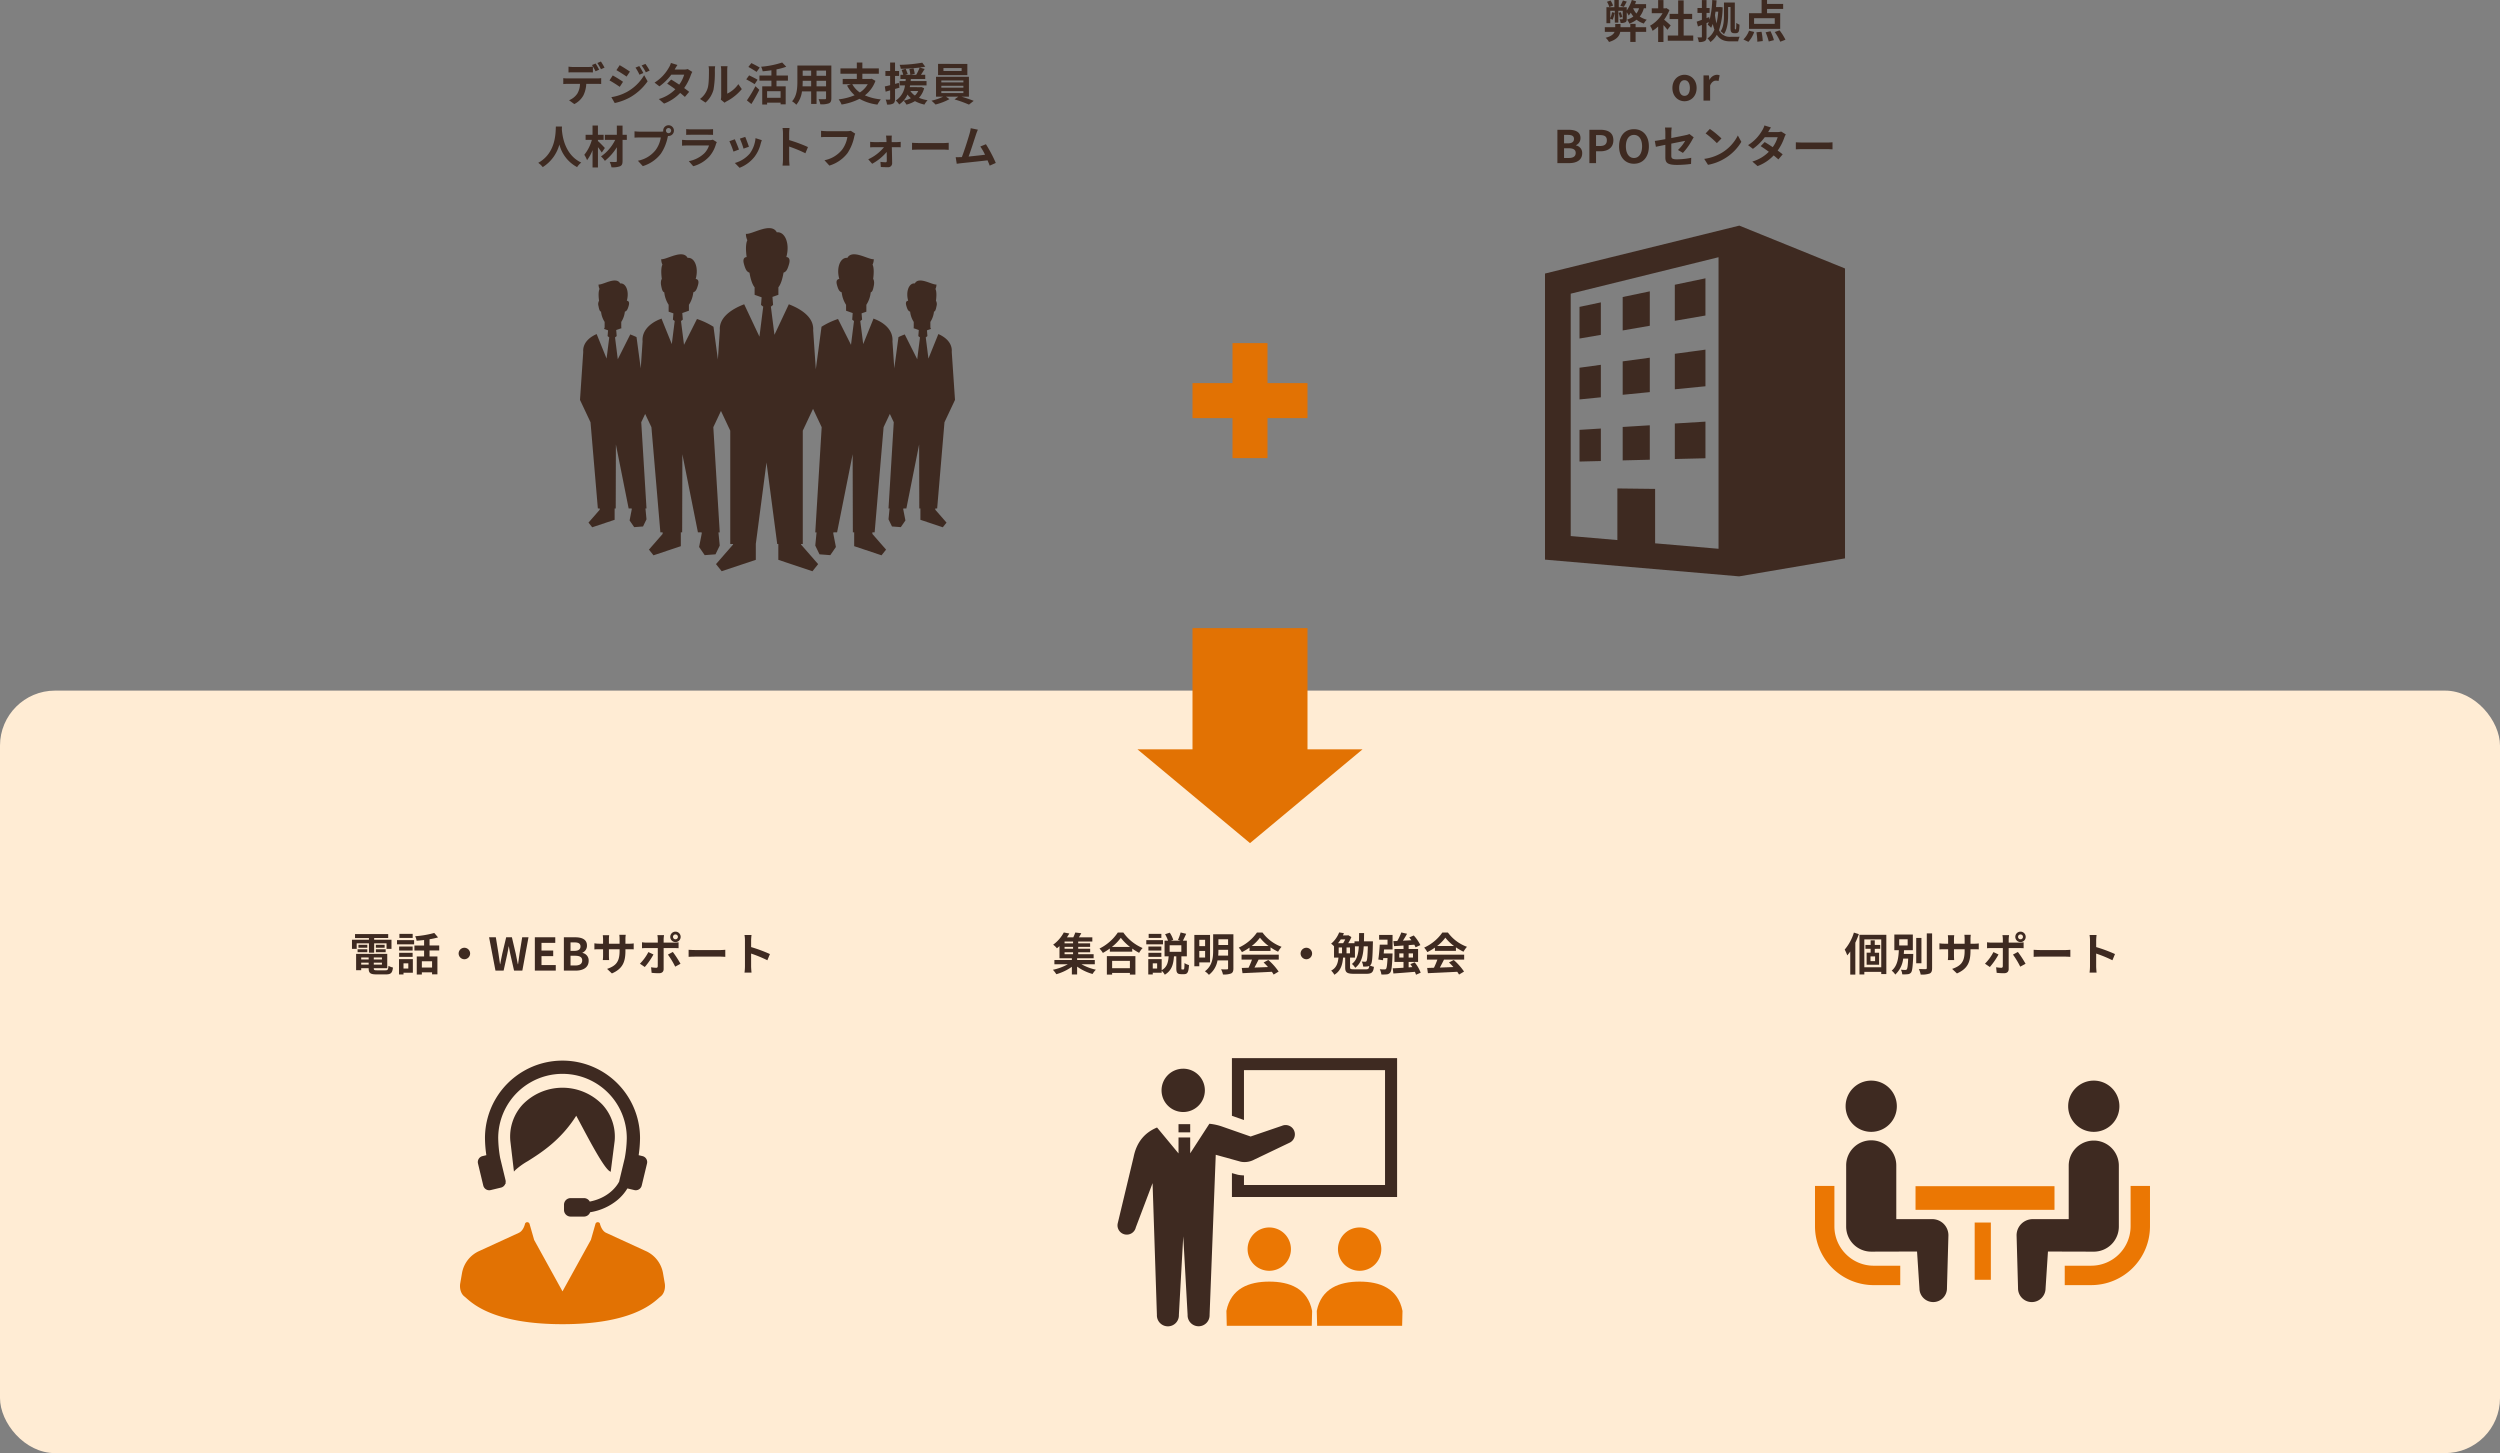 <svg xmlns="http://www.w3.org/2000/svg" width="1000" height="581.246" viewBox="0 0 1000 581.246">
  <rect x="0" y="0" width="1000" height="581.246" fill="#808080" stroke="none"/>
  <g id="img_use-case-figure01" transform="translate(-460 -430.754)">
    <g id="下段">
      <rect id="枠" width="1000" height="305" rx="22" transform="translate(460 707)" fill="#ffecd4"/>
      <g id="中身" transform="translate(31 -20)">
        <g id="相談" transform="translate(1155 796.231)">
          <path id="パス_59" data-name="パス 59" d="M12.378,275.037a15.675,15.675,0,0,1-4.615-11.113V247.751H0v16.173a23.516,23.516,0,0,0,23.493,23.5H34.1v-7.765H23.493A15.655,15.655,0,0,1,12.378,275.037Z" transform="translate(0 -118.85)" fill="#eb7703"/>
          <path id="パス_60" data-name="パス 60" d="M57.024,107.263A10.247,10.247,0,1,0,46.777,97.016,10.24,10.24,0,0,0,57.024,107.263Z" transform="translate(-34.535 0)" fill="#3e2a21"/>
          <path id="パス_61" data-name="パス 61" d="M82.058,209.82H67.682v-21.4a10.025,10.025,0,1,0-20.049,0V212.8a10.024,10.024,0,0,0,10.024,10.026c.752,0,18.327-.051,18.327-.051l.962,14.836a5.5,5.5,0,1,0,11.006-.242l.584-21.071A6.475,6.475,0,0,0,82.058,209.82Z" transform="translate(-35.167 -67.645)" fill="#3e2a21"/>
          <path id="パス_62" data-name="パス 62" d="M408.042,247.751v16.173a15.76,15.76,0,0,1-15.728,15.73H381.7v7.765h10.61a23.518,23.518,0,0,0,23.491-23.5V247.751Z" transform="translate(-281.805 -118.85)" fill="#eb7703"/>
          <path id="パス_63" data-name="パス 63" d="M397.169,107.263a10.247,10.247,0,1,0-10.245-10.247A10.245,10.245,0,0,0,397.169,107.263Z" transform="translate(-285.659 0)" fill="#3e2a21"/>
          <path id="パス_64" data-name="パス 64" d="M348.991,212.8V188.422a10.026,10.026,0,1,0-20.052,0v21.4H314.564a6.474,6.474,0,0,0-6.478,6.478l.584,21.072a5.5,5.5,0,1,0,11.006.242l.962-14.836s17.574.051,18.327.051A10.026,10.026,0,0,0,348.991,212.8Z" transform="translate(-227.454 -67.644)" fill="#3e2a21"/>
          <rect id="長方形_35" data-name="長方形 35" width="55.585" height="9.46" transform="translate(40.213 128.999)" fill="#eb7703"/>
          <rect id="長方形_36" data-name="長方形 36" width="6.468" height="22.9" transform="translate(63.872 143.537)" fill="#eb7703"/>
        </g>
        <g id="プレゼンテーションアイコン" transform="translate(876 858.45)">
          <path id="パス_52" data-name="パス 52" d="M87.792,51.888a8.664,8.664,0,1,0-8.666-8.662A8.664,8.664,0,0,0,87.792,51.888Z" transform="translate(-61.508 -14.777)" fill="#3e2a21"/>
          <path id="パス_53" data-name="パス 53" d="M210.358,20.369h56.426V66.295H210.358V62.46a13.5,13.5,0,0,1-2.2-.209l-.238-.043-2.378-.659v9.565h66.066V15.55H205.536V38.628l4.823,1.685Z" transform="translate(-159.771 0)" fill="#3e2a21"/>
          <path id="パス_54" data-name="パス 54" d="M233.724,328.442a8.666,8.666,0,1,0,8.664-8.671A8.663,8.663,0,0,0,233.724,328.442Z" transform="translate(-181.683 -236.482)" fill="#eb7703"/>
          <path id="パス_55" data-name="パス 55" d="M212.786,417.042c-8.125,0-15.346,2.717-17.145,11.72l.144,5.961h34l.142-5.961C228.134,419.759,220.912,417.042,212.786,417.042Z" transform="translate(-152.079 -312.096)" fill="#eb7703"/>
          <path id="パス_56" data-name="パス 56" d="M396.078,328.442a8.666,8.666,0,1,0,8.668-8.671A8.667,8.667,0,0,0,396.078,328.442Z" transform="translate(-307.889 -236.482)" fill="#eb7703"/>
          <path id="パス_57" data-name="パス 57" d="M375.14,417.042c-8.127,0-15.346,2.717-17.145,11.72l.144,5.961h34l.144-5.961C390.483,419.759,383.267,417.042,375.14,417.042Z" transform="translate(-278.284 -312.096)" fill="#eb7703"/>
          <path id="パス_58" data-name="パス 58" d="M54.726,147.779l13.982-6.691a3.709,3.709,0,0,0-2.887-6.833l-12.572,4.3-11.376-3.976a21.939,21.939,0,0,0-5.125-1.126l-7.668,11.821V138.94H24.406v6.374l-8.588-10.364c-4.617,1.91-8.116,5.523-9.363,11.76L.09,173.282A3.709,3.709,0,1,0,7.33,174.9l6.7-17.7,1.732,52.685a4.4,4.4,0,1,0,8.791,0L26.3,178.464l1.743,31.416a4.4,4.4,0,1,0,8.793,0L39.3,145.861l10.036,2.782A8.2,8.2,0,0,0,54.726,147.779Z" transform="translate(0 -91.645)" fill="#3e2a21"/>
          <rect id="長方形_34" data-name="長方形 34" width="4.675" height="3.277" transform="translate(24.406 41.968)" fill="#3e2a21"/>
        </g>
        <g id="コールセンター" transform="translate(556.106 875)">
          <path id="パス_49" data-name="パス 49" d="M138.806,338.348l-.749-4.332a11.924,11.924,0,0,0-6.94-8.672L115.354,318.1c-1.935-.887-2.488-3.693-2.544-3.845a1.009,1.009,0,0,0-.9-.4h-.04a.933.933,0,0,0-.789.654l-1.819,6.384L97.894,341.513,86.558,320.958l-1.849-6.453a.982.982,0,0,0-.928-.663.965.965,0,0,0-.854.537c-.005.029-.553,2.831-2.493,3.722l-15.765,7.242a11.929,11.929,0,0,0-6.939,8.672l-.749,4.332c-.294,1.7.124,4.07,1.738,5.269.19.142.428.354.73.622,2.9,2.574,11.731,10.408,38.445,10.408s35.541-7.834,38.443-10.408c.3-.267.541-.48.731-.622C138.683,342.416,139.1,340.044,138.806,338.348Z" transform="translate(0 -249.216)" fill="#e27203"/>
          <path id="パス_50" data-name="パス 50" d="M182.789,67.62c3.82,7.169,9.051,16.99,11.334,18.416l.433.27,1.588-12.4a18.92,18.92,0,0,0-4.93-14.518,22.226,22.226,0,0,0-31.874,0,18.925,18.925,0,0,0-4.93,14.531l1.445,12.275.483-.528a27.558,27.558,0,0,1,5.067-3.655c5.259-3.319,13.163-8.307,19.371-18.147C181.351,64.92,182.036,66.205,182.789,67.62Z" transform="translate(-77.384 -41.811)" fill="#3e2a21"/>
          <path id="パス_51" data-name="パス 51" d="M93.681,49.974a2.447,2.447,0,0,0,2.385,1.882,2.49,2.49,0,0,0,.573-.069l4.134-.993a2.441,2.441,0,0,0,1.713-1.519l.17.011-.077-.31a2.43,2.43,0,0,0,.008-1.14l-2.155-8.919a49.812,49.812,0,0,1-.779-7.906,25.717,25.717,0,1,1,51.434,0,48.294,48.294,0,0,1-.817,8l-2.118,8.82a2.258,2.258,0,0,0-.058.4l-.084.189c-.028.062-2.878,6.226-11.731,7.963a2.64,2.64,0,0,0-2.326-1.385H128.62a2.65,2.65,0,0,0-2.646,2.648V59.74a2.65,2.65,0,0,0,2.646,2.648h5.334a2.648,2.648,0,0,0,2.478-1.744,22.685,22.685,0,0,0,10.89-4.862,18.687,18.687,0,0,0,4.012-4.659l2.768.663a2.486,2.486,0,0,0,.573.069,2.446,2.446,0,0,0,2.385-1.882l2.118-8.82a2.458,2.458,0,0,0-1.813-2.959l-1.529-.366a49.964,49.964,0,0,0,.547-6.817,31.011,31.011,0,0,0-62.022,0,49.914,49.914,0,0,0,.547,6.816l-1.53.368a2.457,2.457,0,0,0-1.812,2.959Z" transform="translate(-27.477)" fill="#3e2a21"/>
        </g>
        <path id="パス_776" data-name="パス 776" d="M-51.444-15.21a19.039,19.039,0,0,1-3.672,6.8,15.12,15.12,0,0,1,1.008,2.322A18.47,18.47,0,0,0-52.9-7.632V1.584h2.034V-11.178a34.221,34.221,0,0,0,1.4-3.42ZM-42.966-3.8H-44.8v-1.89h1.836Zm2.052-4.914V-10.26h-2.178V-12.1h-1.656v1.836h-2.07v1.548h2.07v1.548h-1.6V-2.34h4.986V-7.164h-1.728V-8.712ZM-47.268-1.35V-12.474H-40.5V-1.35Zm-1.944-12.978V1.548h1.944V.5H-40.5v.882h2.034V-14.328Zm15.894,1.8h3.384v2.466h-3.384Zm1.836,5.85c.036-.486.072-.99.108-1.476h3.51v-6.264h-7.4v6.264h1.8c-.144,2.988-.5,6.228-2.862,8.172A5.624,5.624,0,0,1-34.9,1.584a10.211,10.211,0,0,0,3.168-6.39h2c-.126,2.844-.288,4-.558,4.3a.648.648,0,0,1-.594.234,14.5,14.5,0,0,1-1.764-.09,4.39,4.39,0,0,1,.54,1.854,13.282,13.282,0,0,0,2.178-.054,1.883,1.883,0,0,0,1.35-.666c.486-.612.684-2.34.864-6.678,0-.252.018-.774.018-.774Zm7.056-6.39h-2.088V-2.934h2.088Zm2.142-1.818v13.86c0,.324-.144.432-.486.432-.378,0-1.53,0-2.7-.036a7.822,7.822,0,0,1,.738,2.214A9.561,9.561,0,0,0-21.15,1.17c.738-.342.99-.936.99-2.2v-13.86Zm17.478,6.93V-8.55h1.332c.954,0,1.584.018,1.98.054V-10.89a10.666,10.666,0,0,1-1.98.126H-4.806v-1.89a11.34,11.34,0,0,1,.126-1.674H-7.254a11.879,11.879,0,0,1,.108,1.674v1.89h-4.266v-1.782a11,11,0,0,1,.108-1.62H-13.86c.054.54.108,1.1.108,1.62v1.782h-1.53a11.692,11.692,0,0,1-1.944-.162v2.448c.4-.036,1.044-.072,1.944-.072h1.53V-6.1a14.557,14.557,0,0,1-.108,1.89h2.52c-.018-.36-.072-1.1-.072-1.89V-8.55h4.266v.684c0,4.428-1.53,5.976-5,7.182l1.926,1.818C-5.886-.774-4.806-3.492-4.806-7.956ZM14.22-13.5a.983.983,0,0,1,.99-.972.968.968,0,0,1,.972.972.968.968,0,0,1-.972.972A.983.983,0,0,1,14.22-13.5Zm-1.1,0a2.09,2.09,0,0,0,2.088,2.088A2.074,2.074,0,0,0,17.28-13.5a2.074,2.074,0,0,0-2.07-2.088A2.09,2.09,0,0,0,13.122-13.5Zm-2.484-.7H7.974a9.325,9.325,0,0,1,.162,1.566v1.44H3.564a13.7,13.7,0,0,1-1.746-.144v2.394c.5-.054,1.206-.072,1.746-.072H8.136V-9c0,.846,0,6.552-.018,7.218-.018.468-.2.648-.666.648a12.45,12.45,0,0,1-2-.216L5.67.882A25.99,25.99,0,0,0,8.6,1.044c1.278,0,1.872-.648,1.872-1.692v-8.37h4.212c.486,0,1.188.018,1.764.054v-2.358a14.568,14.568,0,0,1-1.782.126H10.476v-1.44A14.591,14.591,0,0,1,10.638-14.2Zm-4.23,7.74L4.374-7.416A18.757,18.757,0,0,1,.99-2.772L2.934-1.44A28.251,28.251,0,0,0,6.408-6.462Zm7.74-1.008L12.186-6.408A34.175,34.175,0,0,1,15.1-1.584l2.124-1.152A41.841,41.841,0,0,0,14.148-7.47Zm6.318-.864v2.826c.666-.054,1.872-.09,2.9-.09H33.03c.756,0,1.674.072,2.106.09V-8.334c-.468.036-1.26.108-2.106.108H23.364C22.428-8.226,21.114-8.28,20.466-8.334ZM43-1.728a19.771,19.771,0,0,1-.18,2.52H45.63c-.072-.738-.162-2-.162-2.52V-6.822a51.991,51.991,0,0,1,6.5,2.682l1.026-2.484a58.789,58.789,0,0,0-7.524-2.79v-2.664a19.571,19.571,0,0,1,.162-2.16H42.822a12.5,12.5,0,0,1,.18,2.16Z" transform="translate(1222 839)" fill="#3e2a21"/>
        <path id="パス_775" data-name="パス 775" d="M-78.174-7.344h3.4v.774h-3.4Zm3.4-3.564h-3.4v-.738h3.4Zm0,2.16h-3.4V-9.5h3.4Zm8.694,6.21v-1.71h-7.074v-.7h6.606V-6.57H-72.72v-.774h4.788v-1.4H-72.72V-9.5h4.77v-1.4h-4.77v-.738h5.652V-13.3H-72.45c.324-.5.666-1.08.972-1.656l-2.412-.288a16.4,16.4,0,0,1-.792,1.944h-2.556a18.27,18.27,0,0,0,.972-1.548l-2.214-.414a14.462,14.462,0,0,1-4.266,4.9,6.729,6.729,0,0,1,1.512,1.44c.36-.288.7-.576,1.026-.882v4.86h4.95v.7h-6.984v1.71h5.364A21.794,21.794,0,0,1-82.836-.324,11.586,11.586,0,0,1-81.468,1.44a20.159,20.159,0,0,0,6.21-2.97V1.548h2.106V-1.6A19.925,19.925,0,0,0-66.978,1.35,8.587,8.587,0,0,1-65.646-.36a21.216,21.216,0,0,1-5.76-2.178Zm14.04-1.368V-.972h-7.11V-3.906Zm-9.216,5.49h2.106V.918h7.11v.666h2.2V-5.8H-61.254Zm2-11.052a18.392,18.392,0,0,0,3.582-3.654,19.718,19.718,0,0,0,3.69,3.654Zm2.376-5.76A19.056,19.056,0,0,1-64.206-8.82a8.741,8.741,0,0,1,1.35,1.746,25.079,25.079,0,0,0,2.79-1.764v1.26H-51.1V-8.82a21.59,21.59,0,0,0,2.754,1.71,10.462,10.462,0,0,1,1.386-1.926,18.082,18.082,0,0,1-7.7-6.192Zm17.424.54h-5.076v1.62h5.076Zm.648,2.484h-6.678v1.692h6.678Zm-.648,2.574H-44.64v1.6h5.184ZM-44.64-5.508h5.184v-1.62H-44.64Zm13.176-2.016h-4.68v-2.628h4.68ZM-41.148-.846h-1.746V-2.9h1.746Zm9.972.378c-.252,0-.27-.072-.27-.594V-5.706h2.178v-6.282h-1.566c.378-.738.864-1.728,1.3-2.736l-2.214-.54a19,19,0,0,1-1.062,2.988l.99.288h-3.8l.918-.324a11.542,11.542,0,0,0-1.386-2.862l-1.872.612a15.443,15.443,0,0,1,1.17,2.574h-1.386v6.282h1.638c-.18,2.268-.558,4.284-2.79,5.544V-4.59h-5.364V1.548h1.8v-.7h3.564V.054a5.864,5.864,0,0,1,1.242,1.584c2.826-1.656,3.456-4.3,3.672-7.344h.936v4.662c0,1.836.36,2.466,1.944,2.466h1.17c1.314,0,1.8-.756,1.962-3.636a5.857,5.857,0,0,1-1.8-.81c-.036,2.232-.108,2.556-.4,2.556ZM-21.96-12.33v2.538h-2.322V-12.33Zm-2.322,7.11V-7.884h2.322V-5.22Zm4.3,1.944v-11h-6.282V-1.728h1.98V-3.276Zm3.258-2.736a19.874,19.874,0,0,0,.09-2.034v-.27h3.87v2.3Zm3.96-6.534v2.3h-3.87v-2.3Zm2.124-1.98h-8.1v6.48c0,2.736-.27,6.084-3.294,8.316a8.03,8.03,0,0,1,1.6,1.422,9.2,9.2,0,0,0,3.438-5.778h4.23V-.918c0,.306-.108.414-.432.414-.306.018-1.4.036-2.376-.018a7.352,7.352,0,0,1,.756,2.07,8.052,8.052,0,0,0,3.24-.4c.7-.342.936-.918.936-2.052Zm7.326,4.68a16.358,16.358,0,0,0,3.294-3.33,17.518,17.518,0,0,0,3.456,3.33Zm-.882,1.962H4.212V-9.306A21.751,21.751,0,0,0,7.236-7.56,11.1,11.1,0,0,1,8.622-9.522a16.465,16.465,0,0,1-7.614-5.706H-1.224A17.874,17.874,0,0,1-8.5-9.2a8.362,8.362,0,0,1,1.26,1.8A20.783,20.783,0,0,0-4.194-9.2ZM-7.38-4.41H-3.2A34.566,34.566,0,0,1-4.572-1.152l-2.718.09L-7,1.026C-3.942.882.5.7,4.734.468a9.542,9.542,0,0,1,.72,1.116l2-1.206A24.208,24.208,0,0,0,3.33-4.248l-1.89.99A21.454,21.454,0,0,1,3.2-1.422c-1.836.072-3.69.144-5.418.2C-1.674-2.232-1.08-3.348-.558-4.41H7.506V-6.39H-7.38ZM18.54-9.144a2.32,2.32,0,0,0-2.3,2.3,2.32,2.32,0,0,0,2.3,2.3,2.32,2.32,0,0,0,2.3-2.3A2.32,2.32,0,0,0,18.54-9.144ZM37.782-.522c-1.53,0-1.764-.108-1.764-.774V-5.2H37.98V-9.72h1.548c-.18,3.222-.792,5.526-2.772,7.056a5.211,5.211,0,0,1,1.332,1.548c2.412-1.872,3.168-4.716,3.4-8.6h1.656c-.126,4.014-.27,5.526-.54,5.886a.547.547,0,0,1-.54.27,10.5,10.5,0,0,1-1.35-.072,5.249,5.249,0,0,1,.54,2,8.8,8.8,0,0,0,1.908-.072,1.736,1.736,0,0,0,.54-.18c-.126,1.17-.378,1.368-1.4,1.368Zm-3.69-11.952a15.477,15.477,0,0,1-.846,1.512H31.194a12.4,12.4,0,0,0,1.1-1.512ZM36-6.912H34.614v-2.34H36Zm-4.518,0v-2.34h1.332v2.34Zm10.1-4.806c.036-1.044.036-2.142.054-3.294h-2c0,1.17-.018,2.268-.036,3.294H37.8v.756H35.28a17.04,17.04,0,0,0,1.278-2.466l-1.26-.738-.288.072H33.174c.144-.288.27-.594.4-.882l-1.908-.306a11.176,11.176,0,0,1-3.222,4.518A5.677,5.677,0,0,1,29.61-9.72V-5.2h1.782c-.216,2.052-.7,4.068-2.934,5.2a6.284,6.284,0,0,1,1.278,1.656c2.61-1.53,3.258-4.14,3.492-6.858h.846V-1.26c0,2.016.72,2.538,3.636,2.538h4.716c2.25,0,2.862-.522,3.15-2.79a7.307,7.307,0,0,1-1.6-.54,1.855,1.855,0,0,0,.4-.432c.486-.666.648-2.79.774-8.406.018-.252.018-.828.018-.828Zm6.066-.666h3.366v2H47.9c-.108,1.944-.324,4.374-.576,5.94l1.872.288.108-.864h1.71C50.868-2.178,50.688-.99,50.4-.7a.662.662,0,0,1-.63.216c-.36,0-1.1,0-1.872-.072a5.515,5.515,0,0,1,.648,2.106,15.68,15.68,0,0,0,2.178-.054,1.983,1.983,0,0,0,1.368-.72c.522-.648.72-2.466.9-6.822.018-.27.036-.81.036-.81H49.482c.054-.522.09-1.062.144-1.6h3.4v-5.814H47.646ZM55.71-5.22V-6.876H57.4V-5.22ZM61.2-6.876V-5.22H59.454V-6.876Zm3.078,7.7a15.37,15.37,0,0,0-2.412-4.14l-1.728.72c.27.378.54.774.792,1.188L59.454-1.3V-3.474h3.78V-8.64h-3.78v-1.548c.756-.054,1.512-.126,2.268-.18a6.769,6.769,0,0,1,.5,1.044l1.926-.882a16.225,16.225,0,0,0-2.646-3.852l-1.8.792c.288.342.594.738.864,1.116-1.152.072-2.3.126-3.4.18.558-.864,1.152-1.836,1.656-2.772l-2.3-.522a22.188,22.188,0,0,1-1.6,3.4l-1.584.072.288,2c1.1-.072,2.394-.144,3.78-.252v1.4H53.784v5.166H57.4v2.322c-1.62.108-3.114.2-4.3.234l.252,2.07c2.322-.162,5.526-.4,8.6-.666a7.619,7.619,0,0,1,.45,1.17Zm6.57-10.674a16.358,16.358,0,0,0,3.294-3.33A17.518,17.518,0,0,0,77.6-9.846Zm-.882,1.962h8.406V-9.306A21.752,21.752,0,0,0,81.4-7.56a11.1,11.1,0,0,1,1.386-1.962,16.465,16.465,0,0,1-7.614-5.706H72.936A17.874,17.874,0,0,1,65.664-9.2a8.362,8.362,0,0,1,1.26,1.8,20.783,20.783,0,0,0,3.042-1.8ZM66.78-4.41h4.176a34.566,34.566,0,0,1-1.368,3.258l-2.718.09.288,2.088C70.218.882,74.664.7,78.894.468a9.542,9.542,0,0,1,.72,1.116l2-1.206A24.209,24.209,0,0,0,77.49-4.248l-1.89.99a21.454,21.454,0,0,1,1.764,1.836c-1.836.072-3.69.144-5.418.2.54-1.008,1.134-2.124,1.656-3.186h8.064V-6.39H66.78Z" transform="translate(933 839)" fill="#3e2a21"/>
        <path id="パス_774" data-name="パス 774" d="M-82.323-10.926h4.9v3.744h2.088v-3.744h4.95v2.232h1.98v-3.654h-6.93v-.684h5.616v-1.584H-82.989v1.584h5.562v.684h-6.786v3.654h1.89Zm7.668,3.564h3.924v-1.17h-3.924Zm0-2.952v1.152h3.51v-1.152Zm-3.42,0h-3.546v1.152h3.546Zm-3.888,2.952h3.888v-1.17h-3.888Zm1.44,4.968v-.774h2.988v.774Zm2.988-2.862v.792h-2.988v-.792Zm5.31.792h-3.258v-.792h3.258Zm-3.258,2.07v-.774h3.258v.774Zm1.3,2.268c-1.1,0-1.3-.108-1.3-.774V-.954H-70.1V-6.7H-82.557V-.162h2.034V-.954h2.988V-.9c0,1.89.684,2.412,3.15,2.412h3.78c1.962,0,2.538-.594,2.79-2.754A5.474,5.474,0,0,1-69.6-1.926c-.126,1.53-.288,1.8-1.188,1.8Zm14.256-14.562h-5.31v1.62h5.31ZM-61.677-2.9V-.846H-63.6V-2.9Zm1.818-1.692H-65.4V1.548h1.8v-.7h3.744Zm-5.49-.918h5.4v-1.62h-5.4Zm5.4-4.122h-5.4v1.6h5.4Zm-6.246-.882h6.84V-12.2H-66.2Zm14.022,9.288h-4.086v-2.52h4.086Zm2.862-6.822v-2h-3.87v-2.5a27.373,27.373,0,0,0,3.4-.738l-1.512-1.782a39.345,39.345,0,0,1-7.632,1.314,7,7,0,0,1,.576,1.8c.954-.072,1.98-.162,2.988-.288v2.2h-3.87v2h3.87V-5.67h-2.934V1.566h2.034V.7h4.086v.792h2.142V-5.67h-3.15V-8.046Zm10.062-1.1a2.32,2.32,0,0,0-2.3,2.3,2.32,2.32,0,0,0,2.3,2.3,2.32,2.32,0,0,0,2.3-2.3A2.32,2.32,0,0,0-39.249-9.144ZM-26.811,0h3.258L-22.1-6.588c.216-1.044.4-2.07.576-3.1h.072c.162,1.026.36,2.052.576,3.1L-19.377,0h3.312L-13.6-13.338h-2.52l-1.062,6.516c-.2,1.386-.4,2.808-.594,4.248h-.09c-.288-1.44-.558-2.88-.846-4.248l-1.53-6.516h-2.286l-1.548,6.516c-.288,1.386-.576,2.808-.846,4.248h-.072c-.2-1.44-.414-2.844-.612-4.248l-1.062-6.516h-2.7Zm15.75,0h8.37V-2.232H-8.4V-5.8h4.68V-8.028H-8.4v-3.078h5.508v-2.232h-8.172ZM.549,0H5.3c2.934,0,5.166-1.242,5.166-3.924a3.029,3.029,0,0,0-2.5-3.15v-.09a3.022,3.022,0,0,0,1.818-2.88c0-2.484-2.088-3.294-4.824-3.294H.549ZM3.213-7.9v-3.384H4.8c1.6,0,2.394.468,2.394,1.638,0,1.062-.738,1.746-2.43,1.746Zm0,5.85V-5.94H5.067c1.836,0,2.808.558,2.808,1.854,0,1.386-.99,2.034-2.808,2.034Zm21.96-5.9V-8.55H26.5c.954,0,1.584.018,1.98.054V-10.89a10.666,10.666,0,0,1-1.98.126H25.173v-1.89a11.34,11.34,0,0,1,.126-1.674H22.725a11.879,11.879,0,0,1,.108,1.674v1.89H18.567v-1.782a11,11,0,0,1,.108-1.62H16.119c.054.54.108,1.1.108,1.62v1.782H14.7a11.692,11.692,0,0,1-1.944-.162v2.448c.4-.036,1.044-.072,1.944-.072h1.53V-6.1a14.557,14.557,0,0,1-.108,1.89h2.52c-.018-.36-.072-1.1-.072-1.89V-8.55h4.266v.684c0,4.428-1.53,5.976-5,7.182l1.926,1.818C24.093-.774,25.173-3.492,25.173-7.956ZM44.2-13.5a.983.983,0,0,1,.99-.972.968.968,0,0,1,.972.972.968.968,0,0,1-.972.972A.983.983,0,0,1,44.2-13.5Zm-1.1,0a2.09,2.09,0,0,0,2.088,2.088,2.074,2.074,0,0,0,2.07-2.088,2.074,2.074,0,0,0-2.07-2.088A2.09,2.09,0,0,0,43.1-13.5Zm-2.484-.7H37.953a9.325,9.325,0,0,1,.162,1.566v1.44H33.543A13.7,13.7,0,0,1,31.8-11.34v2.394C32.3-9,33-9.018,33.543-9.018h4.572V-9c0,.846,0,6.552-.018,7.218-.018.468-.2.648-.666.648a12.45,12.45,0,0,1-2-.216L35.649.882a25.99,25.99,0,0,0,2.934.162c1.278,0,1.872-.648,1.872-1.692v-8.37h4.212c.486,0,1.188.018,1.764.054v-2.358a14.568,14.568,0,0,1-1.782.126H40.455v-1.44A14.592,14.592,0,0,1,40.617-14.2Zm-4.23,7.74-2.034-.954a18.757,18.757,0,0,1-3.384,4.644L32.913-1.44A28.252,28.252,0,0,0,36.387-6.462Zm7.74-1.008L42.165-6.408a34.176,34.176,0,0,1,2.916,4.824L47.2-2.736A41.841,41.841,0,0,0,44.127-7.47Zm6.318-.864v2.826c.666-.054,1.872-.09,2.9-.09h9.666c.756,0,1.674.072,2.106.09V-8.334c-.468.036-1.26.108-2.106.108H53.343C52.407-8.226,51.093-8.28,50.445-8.334ZM72.981-1.728A19.77,19.77,0,0,1,72.8.792h2.808c-.072-.738-.162-2-.162-2.52V-6.822a51.991,51.991,0,0,1,6.5,2.682l1.026-2.484a58.789,58.789,0,0,0-7.524-2.79v-2.664a19.571,19.571,0,0,1,.162-2.16H72.8a12.5,12.5,0,0,1,.18,2.16Z" transform="translate(654 839)" fill="#3e2a21"/>
      </g>
    </g>
    <g id="矢印" transform="translate(-5 -8)">
      <rect id="長方形_43" data-name="長方形 43" width="46" height="50" transform="translate(942 690)" fill="#e27203"/>
      <path id="多角形_1" data-name="多角形 1" d="M45,0,90,37.5H0Z" transform="translate(1010 776) rotate(180)" fill="#e27203"/>
    </g>
    <g id="上段" transform="translate(45)">
      <g id="十字" transform="translate(2 -133)">
        <rect id="長方形_41" data-name="長方形 41" width="46" height="14" transform="translate(890 717)" fill="#e27203"/>
        <rect id="長方形_42" data-name="長方形 42" width="46" height="14" transform="translate(920 701) rotate(90)" fill="#e27203"/>
      </g>
      <g id="ビル" transform="translate(995.963 521)">
        <path id="パス_39" data-name="パス 39" d="M114.768,0,37.037,19.173V133.611L114.7,140.3l42.34-7.2V17.145Zm-8.319,129.266-25.37-2.185V105.317l-15.095-.186v20.65l-18.663-1.607V27.228l59.128-14.584Z" transform="translate(0)" fill="#3e2a21"/>
        <path id="パス_40" data-name="パス 40" d="M238.789,76.933l-12.252,2.572V93.928l12.252-2.113Z" transform="translate(-137.573 -55.852)" fill="#3e2a21"/>
        <path id="パス_41" data-name="パス 41" d="M95.954,112.033l-8.538,1.806V126.5l8.538-1.466Z" transform="translate(-36.574 -81.334)" fill="#3e2a21"/>
        <path id="パス_42" data-name="パス 42" d="M161.273,95.942l-10.847,2.271v13.371l10.847-1.87Z" transform="translate(-82.318 -69.652)" fill="#3e2a21"/>
        <path id="パス_43" data-name="パス 43" d="M95.954,203.184l-8.538,1.168v12.68l8.538-.849Z" transform="translate(-36.574 -147.508)" fill="#3e2a21"/>
        <path id="パス_44" data-name="パス 44" d="M161.273,192.792l-10.847,1.469v13.372l10.847-1.069Z" transform="translate(-82.318 -139.963)" fill="#3e2a21"/>
        <path id="パス_45" data-name="パス 45" d="M238.789,181.04l-12.252,1.66v14.2l12.252-1.207Z" transform="translate(-137.573 -131.432)" fill="#3e2a21"/>
        <path id="パス_46" data-name="パス 46" d="M238.789,286.135l-12.252.755v14.2l12.252-.3Z" transform="translate(-137.573 -207.729)" fill="#3e2a21"/>
        <path id="パス_47" data-name="パス 47" d="M161.273,291.476l-10.847.668v13.372l10.847-.267Z" transform="translate(-82.318 -211.606)" fill="#3e2a21"/>
        <path id="パス_48" data-name="パス 48" d="M95.954,296.2l-8.538.531v12.68l8.538-.212Z" transform="translate(-36.574 -215.034)" fill="#3e2a21"/>
      </g>
      <g id="人材" transform="translate(647 500.235)">
        <path id="パス_69" data-name="パス 69" d="M142.113,133.9h.751l2.93-34.487L150,90.484l-1.3-19.19c.316-3.986-3.182-6.229-5.361-7.148l-3.968,9.809L138.3,65.48l.662-.524-.178-2.305,1.636-.576a1.229,1.229,0,0,1-.272-.66V59.283a9.293,9.293,0,0,0,1.438-4.092c.41-.158.677-.4,1.028-2.251a2.7,2.7,0,0,0-.232-2.118c.163-1.189.385-3.538-.2-4.717a4.232,4.232,0,0,0,.4-1.786c-1.68.254-7.047-3.4-8.648-.425-2.327-.257-3.711,3.224-2.659,6.928,0,0-1.3-.064-.781,1.87.484,1.821.88,2.236,1.562,2.5a9.352,9.352,0,0,0,1.438,4.092v2.132a.936.936,0,0,1-.094.373l2.115.749-.188,2.419.662.524-1.1,8.742L129.9,64.288c-.707.267-1.6.623-2.51,1.073l-1.68,12.492-.727-10.765c.41-5.188-4.492-7.961-7.066-8.922a4.033,4.033,0,0,1-.5-.232L113.28,68.153l-1.166-9.216.722-.573-.2-2.5,1.927-.68a.733.733,0,0,1-.02-.143v-2.6a11.457,11.457,0,0,0,1.754-4.991c.5-.193.825-.484,1.25-2.745.3-1.6-.168-2.582-.287-2.582.2-1.45.479-4.316-.237-5.754a5.152,5.152,0,0,0,.489-2.179c-2.051.309-8.6-4.151-10.555-.519-2.832-.314-4.521,3.936-3.237,8.452,0,0-1.591-.081-.954,2.283.593,2.219,1.072,2.725,1.907,3.044a11.4,11.4,0,0,0,1.754,4.991V54.8l2.653.942-.2,2.626.717.573-1.2,9.505L103.2,58.1l-.143.064a29.974,29.974,0,0,0-6.449,3.059L94.324,78.239,93.266,62.6v0a6.463,6.463,0,0,0-.045-1.426c-.647-5.033-6.809-7.842-9.69-8.944L77.78,64.449,76.356,53.188l.875-.7-.247-3.207,2.372-.84V45.435c.929-1.1,1.636-3.326,2.056-5.851.979-.368,1.537-.964,2.239-3.565.741-2.77-1.122-2.673-1.122-2.673,1.507-5.295-.474-10.269-3.8-9.9-2.293-4.254-9.962.971-12.364.608a6.036,6.036,0,0,0,.573,2.552c-.835,1.683-.514,5.046-.277,6.743-.138,0-1.823.017-1.107,2.673.7,2.6,1.255,3.2,2.239,3.565.42,2.525,1.121,4.754,2.051,5.851v3.009l2.8.991-.237,3.056.879.7L71.776,65.181l-6.1-12.954c-3.148,1.2-10.2,4.435-9.735,10.37l-.791,11.711L53.394,61.225a30.092,30.092,0,0,0-6.449-3.059c-.049-.02-.1-.042-.148-.064L41.6,68.442l-1.2-9.505.717-.573-.2-2.626,2.653-.942V52.439a11.4,11.4,0,0,0,1.754-4.991c.835-.319,1.314-.825,1.912-3.044.633-2.365-.959-2.283-.959-2.283,1.285-4.516-.4-8.766-3.237-8.452-1.957-3.632-8.5.828-10.555.519a5.152,5.152,0,0,0,.489,2.179c-.711,1.438-.44,4.3-.237,5.754-.119,0-.588.983-.287,2.582.43,2.261.751,2.552,1.255,2.745a11.334,11.334,0,0,0,1.749,4.991v2.6c0,.047-.01.094-.015.143l1.922.68-.2,2.5.721.573-1.161,9.216L32.59,57.934a4.388,4.388,0,0,1-.5.232c-2.574.961-7.472,3.733-7.061,8.922l-.731,10.787L22.608,65.361c-.909-.45-1.8-.806-2.505-1.073l-4.991,9.935-1.1-8.744.662-.524-.188-2.419,2.12-.749a.872.872,0,0,1-.1-.373V59.283a9.352,9.352,0,0,0,1.438-4.092c.687-.262,1.077-.677,1.566-2.5.519-1.934-.781-1.87-.781-1.87,1.053-3.7-.336-7.185-2.658-6.928-1.6-2.977-6.973.679-8.653.425a4.232,4.232,0,0,0,.4,1.786c-.583,1.178-.36,3.528-.192,4.717a2.652,2.652,0,0,0-.232,2.118c.346,1.856.613,2.093,1.023,2.251a9.356,9.356,0,0,0,1.438,4.092v2.132a1.22,1.22,0,0,1-.267.66l1.631.576-.183,2.305.662.524-1.067,8.47-3.968-9.8c-2.179.919-5.678,3.163-5.367,7.148L0,90.484l4.205,8.932L7.141,133.9h.751l-.015.529-4.482,5.134,1.492,1.865,8.964-2.992V133.9h.44l.064-25.595,5.1,25.595H20.66l.049.326-.87,4.472,1.838,2.673,3.538-.267,1.388-2.871-.42-4.334h.42L24.5,99.415l1.567-3.325,2.5,5.3,3.578,42.07h.914l-.015.645-5.465,6.261,1.823,2.278,10.931-3.654v-5.529h.533l.084-31.223,6.221,31.223H48.64l.064.4-1.062,5.458,2.238,3.259,4.319-.328,1.695-3.5-.514-5.285h.514l-2.565-42.07,3.059-6.5,3.711,7.891v45.321h1.122l0,.237-6.824,7.822,2.273,2.844,13.654-4.563v-6.34L74.6,115.5l4.289,32.612h.44v6.34l13.648,4.563,2.278-2.844-6.829-7.822-.005-.237h.687v-45.32l4.106-8.732,3.459,7.336-2.565,42.07h.514l-.514,5.285,1.69,3.5,4.319.328,2.244-3.259L101.3,143.86l.064-.4h1.468l6.226-31.223.079,31.223h.533v5.529l10.936,3.654,1.818-2.278-5.465-6.261-.015-.645h.914l3.578-42.07,2.5-5.3,1.567,3.325-2.1,34.487h.42l-.42,4.334,1.388,2.871,3.538.267,1.838-2.673-.87-4.472.049-.326h1.206l5.1-25.595.069,25.595h.44v4.536l8.959,2.992,1.492-1.865-4.482-5.134Z" fill="#3e2a21"/>
      </g>
      <path id="パス_773" data-name="パス 773" d="M-79.6-13.59v2.322c.54-.036,1.314-.054,1.926-.054h5.886c.63,0,1.332.018,1.944.054V-13.59a14.129,14.129,0,0,1-1.944.144H-77.67A13.467,13.467,0,0,1-79.6-13.59Zm-2.088,4.608v2.358c.5-.036,1.206-.072,1.728-.072h4.95a7.735,7.735,0,0,1-1.116,3.978A7.351,7.351,0,0,1-79.38-.144l2.106,1.53A8.531,8.531,0,0,0-73.656-2.07,11.419,11.419,0,0,0-72.5-6.7h4.338c.5,0,1.188.018,1.638.054v-2.34a13.613,13.613,0,0,1-1.638.108h-11.79A13.7,13.7,0,0,1-81.684-8.982Zm12.924-5.85-1.44.594a22.919,22.919,0,0,1,1.422,2.5l1.44-.63C-67.68-13.032-68.31-14.166-68.76-14.832Zm2.124-.81-1.422.594a21.237,21.237,0,0,1,1.44,2.484l1.44-.63A28.152,28.152,0,0,0-66.636-15.642ZM-51.3-13.824l-1.512.63a16.259,16.259,0,0,1,1.584,2.826l1.566-.666A30.609,30.609,0,0,0-51.3-13.824Zm2.466-.864-1.53.63a17.3,17.3,0,0,1,1.692,2.736l1.53-.684A23.147,23.147,0,0,0-48.834-14.688Zm-10.3.522-1.3,1.98c1.188.666,3.06,1.872,4.068,2.574l1.332-1.98C-55.962-12.258-57.942-13.518-59.13-14.166Zm-3.33,12.78L-61.11.972A22.638,22.638,0,0,0-55.1-1.242a21.713,21.713,0,0,0,7.146-6.48l-1.386-2.448a18.222,18.222,0,0,1-7,6.75A19.3,19.3,0,0,1-62.46-1.386Zm.558-8.676-1.3,1.98c1.206.648,3.078,1.854,4.1,2.574l1.314-2.016C-58.7-8.172-60.678-9.414-61.9-10.062Zm25.884-4.194-2.61-.81a7.45,7.45,0,0,1-.828,1.872A16.713,16.713,0,0,1-45.18-7.2l1.944,1.494a21.65,21.65,0,0,0,4.752-4.662h5.148a12.776,12.776,0,0,1-1.98,3.978c-1.134-.756-2.268-1.494-3.222-2.034l-1.6,1.638c.918.576,2.106,1.386,3.276,2.25A15.292,15.292,0,0,1-43.47-.63l2.088,1.818a16.937,16.937,0,0,0,6.444-4.266c.738.594,1.4,1.152,1.89,1.6l1.71-2.034c-.522-.432-1.224-.954-2-1.512a20.612,20.612,0,0,0,2.664-5.184,8.468,8.468,0,0,1,.594-1.278l-1.836-1.134a5.715,5.715,0,0,1-1.566.2h-3.654A19.392,19.392,0,0,1-36.018-14.256ZM-18.666-.4-17.154.846a3.846,3.846,0,0,1,.774-.54,19.819,19.819,0,0,0,6.1-4.914l-1.386-1.98a11.4,11.4,0,0,1-4.446,3.8V-12.2a9.14,9.14,0,0,1,.126-1.566h-2.682a7.98,7.98,0,0,1,.144,1.548V-1.728A6.85,6.85,0,0,1-18.666-.4ZM-27-.666-24.8.792a10.554,10.554,0,0,0,3.2-5.166,39.715,39.715,0,0,0,.54-7.74,11.856,11.856,0,0,1,.126-1.638H-23.58a6.831,6.831,0,0,1,.162,1.656c0,2.178-.018,5.58-.522,7.128A8.491,8.491,0,0,1-27-.666ZM-3.1-13.212c-.774-.5-2.34-1.3-3.348-1.8L-7.65-13.464a37.25,37.25,0,0,1,3.276,1.98Zm-.864,4.86c-.792-.486-2.394-1.26-3.384-1.746L-8.5-8.514c1.062.576,2.61,1.422,3.348,1.944Zm-2.484,9.72c1.1-1.746,2.232-3.8,3.186-5.688L-4.824-5.76A53.2,53.2,0,0,1-8.244-.09ZM5.238-1.116h-5.4V-3.762h5.4ZM8.172-7.974v-2.052H3.6v-2.466a24.561,24.561,0,0,0,3.906-1.062L5.868-15.246a35.587,35.587,0,0,1-8.424,1.692,7.646,7.646,0,0,1,.63,1.836c1.116-.108,2.322-.234,3.492-.414v2.106H-3.222v2.052H1.566v2.268H-2.106V1.566H-.162V.828h5.4v.648H7.272V-5.706H3.6V-7.974ZM19.62-5.706V-7.92h3.8v2.214Zm-5.6,0c.036-.666.054-1.314.054-1.89V-7.92H17.46v2.214Zm3.438-6.3v2.088H14.076v-2.088Zm5.958,2.088h-3.8v-2.088h3.8Zm2.124-4.122H11.952v6.426c0,2.52-.162,5.724-2.124,7.884A7.907,7.907,0,0,1,11.52,1.656,10.308,10.308,0,0,0,13.788-3.69H17.46V1.332h2.16V-3.69h3.8v2.7c0,.324-.126.432-.468.432-.324,0-1.512.018-2.52-.036a8.093,8.093,0,0,1,.684,2.052A8.359,8.359,0,0,0,24.57,1.08c.72-.324.972-.9.972-2.052ZM40.1-6.57a9.618,9.618,0,0,1-3.168,3.312A9.647,9.647,0,0,1,33.912-6.57Zm1.584-2.178-.378.072H37.944v-2.088h6.588v-2.124H37.944v-2.34H35.73v2.34H29.178v2.124H35.73v2.088H30.078V-6.57h3.33l-1.584.54a13.911,13.911,0,0,0,3.024,3.888A23.723,23.723,0,0,1,28.458-.5a8.155,8.155,0,0,1,1.17,2.07A24.008,24.008,0,0,0,36.81-.72,19.188,19.188,0,0,0,43.974,1.6,11,11,0,0,1,45.342-.486a20.864,20.864,0,0,1-6.39-1.62,12.726,12.726,0,0,0,4.23-5.8ZM52.524-7.092l-1.512.4V-9.864h1.62v-1.98h-1.62v-3.384H49.05v3.384H47.16v1.98h1.89v3.69c-.792.2-1.512.378-2.124.5l.324,2.106,1.8-.54V-.7c0,.234-.09.306-.306.306a14.2,14.2,0,0,1-1.476-.018,7.962,7.962,0,0,1,.54,1.98,4.6,4.6,0,0,0,2.484-.4c.54-.342.72-.882.72-1.872v-3.96c.594-.162,1.188-.342,1.782-.522Zm7.758,3.258a5.79,5.79,0,0,1-1.332,1.8,6.583,6.583,0,0,1-1.8-1.8Zm1.224-1.6-.342.054H56.9c.054-.234.09-.468.144-.7h6.57V-7.812H57.258c.036-.288.054-.558.072-.846h5.76v-1.674H61.38c.468-.7.99-1.53,1.476-2.322l-1.98-.576c.81-.108,1.548-.216,2.232-.342l-1.206-1.6a59.037,59.037,0,0,1-9.054.864,5.487,5.487,0,0,1,.45,1.584,71.1,71.1,0,0,0,7.578-.5,19.485,19.485,0,0,1-1.4,2.9h-2.25L58.9-10.71a18.079,18.079,0,0,0-.486-2.178l-1.674.288a17.753,17.753,0,0,1,.4,2.268h-2.07l1.008-.324c-.162-.54-.54-1.4-.81-2.07l-1.62.45a18.918,18.918,0,0,1,.648,1.944H53.172v1.674H55.3c-.036.27-.054.558-.072.846H52.83v1.728h2.16A8.355,8.355,0,0,1,51.282-.018,5.954,5.954,0,0,1,52.668,1.53,9.19,9.19,0,0,0,56-2.43,7.515,7.515,0,0,0,57.366-.972a11.036,11.036,0,0,1-2.934.99A7.138,7.138,0,0,1,55.584,1.6a12.52,12.52,0,0,0,3.4-1.4,13.728,13.728,0,0,0,3.8,1.386,7.075,7.075,0,0,1,1.26-1.746,13.863,13.863,0,0,1-3.456-.972,8.919,8.919,0,0,0,2.07-3.834Zm16.146-6.408H70.38v-1.17h7.272Zm2.286-2.844H68.22v4.5H79.938ZM69.534-3.8h8.82v.792h-8.82Zm0-2.124h8.82v.756h-8.82Zm0-2.142h8.82v.774h-8.82Zm11.034,6.5V-9.522H67.41v7.956h2.826a21.974,21.974,0,0,1-4.644,1.6,18.828,18.828,0,0,1,1.62,1.53,23.984,23.984,0,0,0,5.58-2.16l-1.386-.972H76.32L74.808-.486A47.911,47.911,0,0,1,80.586,1.6L82.476.09c-1.242-.5-3.132-1.152-4.824-1.656ZM-84.654,10.368c-.126,2.376.126,10.548-7.056,14.526a7.5,7.5,0,0,1,1.8,1.71,15.371,15.371,0,0,0,6.66-9.036A14.274,14.274,0,0,0-76.158,26.6,7.036,7.036,0,0,1-74.5,24.786c-6.714-3.15-7.614-10.908-7.758-13.392.018-.378.036-.738.054-1.026Zm19.6,8.586c-.4-.45-2.052-2.178-2.772-2.772V15.7h2.268V13.662h-2.268V9.954h-2.16v3.708h-2.772V15.7h2.5a16.413,16.413,0,0,1-3.024,5.976,10.462,10.462,0,0,1,1.1,2.142,15.958,15.958,0,0,0,2.2-4.032v6.966h2.16V18.612c.594.774,1.17,1.584,1.53,2.16Zm8.784-5.292h-1.71V9.99h-2.286v3.672h-4.788V15.7h4.14A17.315,17.315,0,0,1-66.6,22.338,8.382,8.382,0,0,1-65.052,24.1a20.936,20.936,0,0,0,4.788-5.454V24.12c0,.324-.126.414-.45.432-.306,0-1.422,0-2.412-.036a8.242,8.242,0,0,1,.72,2.16,8.5,8.5,0,0,0,3.42-.414c.738-.342,1.008-.9,1.008-2.142V15.7h1.71Zm15.66-1.656a1.045,1.045,0,0,1,1.044-1.044,1.041,1.041,0,0,1,1.026,1.044,1.037,1.037,0,0,1-1.026,1.026A1.041,1.041,0,0,1-40.608,12.006Zm-1.116,0a1.994,1.994,0,0,0,.036.342,7.766,7.766,0,0,1-1.026.072h-8.334a20.042,20.042,0,0,1-2.142-.144v2.538c.45-.036,1.314-.072,2.142-.072h8.37a11.311,11.311,0,0,1-2.106,5.076,11.8,11.8,0,0,1-7.056,4.23l1.962,2.16a14.457,14.457,0,0,0,7.236-4.986,18.17,18.17,0,0,0,2.7-6.552c.054-.162.09-.342.144-.54a1.026,1.026,0,0,0,.234.018,2.159,2.159,0,0,0,2.142-2.142,2.163,2.163,0,0,0-2.142-2.16A2.166,2.166,0,0,0-41.724,12.006Zm9.2-.612v2.322c.522-.036,1.3-.054,1.872-.054h6.894c.648,0,1.494.018,1.98.054V11.394a16.971,16.971,0,0,1-1.944.09h-6.93A15.173,15.173,0,0,1-32.526,11.394Zm12.258,5.22-1.6-.99a3.8,3.8,0,0,1-1.314.18h-8.91c-.558,0-1.332-.054-2.088-.108v2.34c.756-.072,1.656-.09,2.088-.09H-23.4a7.809,7.809,0,0,1-1.854,3.114,12.141,12.141,0,0,1-6.228,3.15l1.782,2.034a13.479,13.479,0,0,0,6.426-3.888A12.936,12.936,0,0,0-20.61,17.37,6.669,6.669,0,0,1-20.268,16.614ZM-8.91,14.508l-2.142.7a29.981,29.981,0,0,1,1.458,4l2.16-.756C-7.686,17.622-8.568,15.282-8.91,14.508Zm6.642,1.314-2.52-.81a12.311,12.311,0,0,1-2.3,6.174,12.112,12.112,0,0,1-5.976,3.762l1.89,1.926a14.057,14.057,0,0,0,6.03-4.464A14.514,14.514,0,0,0-2.7,17.136C-2.592,16.776-2.484,16.4-2.268,15.822Zm-10.818-.36-2.16.774a36.357,36.357,0,0,1,1.638,4.158l2.2-.828C-11.772,18.558-12.636,16.38-13.086,15.462Zm19.278,8.01a19.77,19.77,0,0,1-.18,2.52H8.82c-.072-.738-.162-2-.162-2.52V18.378a51.991,51.991,0,0,1,6.5,2.682l1.026-2.484a58.789,58.789,0,0,0-7.524-2.79V13.122a19.57,19.57,0,0,1,.162-2.16H6.012a12.5,12.5,0,0,1,.18,2.16Zm28.89-10.26-1.764-1.134a6.034,6.034,0,0,1-1.422.144H23.58c-.594,0-1.62-.09-2.16-.144v2.538c.468-.036,1.332-.072,2.142-.072H31.95a11.394,11.394,0,0,1-2.106,5.076,11.974,11.974,0,0,1-7.056,4.23l1.962,2.142a14.4,14.4,0,0,0,7.236-4.968,18.5,18.5,0,0,0,2.7-6.552A7.862,7.862,0,0,1,35.082,13.212ZM49.734,14H47.412c.072.486.126,1.062.144,1.494.018.342.036.7.036,1.1H42.7a15.975,15.975,0,0,1-1.638-.108V18.7c.522-.036,1.17-.072,1.692-.072H46.6a17.675,17.675,0,0,1-6.3,4.842l1.566,1.8a20.461,20.461,0,0,0,5.814-4.734c.018,1.368.036,2.682.036,3.564,0,.36-.126.558-.468.558a16.443,16.443,0,0,1-2.07-.162l.144,2.052c.81.054,1.926.09,2.79.09a1.569,1.569,0,0,0,1.746-1.584c-.018-1.836-.072-4.284-.126-6.426h2.16c.4,0,.954.018,1.386.036V16.488c-.324.036-1.008.108-1.476.108H49.68c0-.4-.018-.774-.018-1.1A13.193,13.193,0,0,1,49.734,14Zm8.082,2.862v2.826c.666-.054,1.872-.09,2.9-.09H70.38c.756,0,1.674.072,2.106.09V16.866c-.468.036-1.26.108-2.106.108H60.714C59.778,16.974,58.464,16.92,57.816,16.866ZM84.15,11.628l-2.862-.594a13.1,13.1,0,0,1-.432,2.088c-.522,1.872-2.07,6.8-3.114,9.468-.162,0-.342.018-.486.018-.594.018-1.368.018-1.98.018l.414,2.628c.576-.072,1.242-.162,1.692-.216,2.268-.234,7.722-.81,10.638-1.152.342.774.63,1.512.864,2.124l2.43-1.08a55.361,55.361,0,0,0-3.942-7.488l-2.25.918a21.757,21.757,0,0,1,1.89,3.294c-1.818.216-4.374.5-6.57.72.9-2.412,2.358-6.984,2.934-8.748C83.646,12.834,83.916,12.168,84.15,11.628Z" transform="translate(722 471)" fill="#3e2a21"/>
      <path id="パス_12139" data-name="パス 12139" d="M-28.836-15.048a15.384,15.384,0,0,1-1.026,2.124l1.386.432a21.664,21.664,0,0,0,1.17-2.124ZM-32.778-13A7.8,7.8,0,0,0-33.8-15.048l-1.422.522a7.822,7.822,0,0,1,.936,2.106Zm9.018,7.308h-2.124v1.314H-29.79V-5.652h-2.124v1.278h-4.158V-2.5h3.906c-.378.9-1.314,1.764-3.564,2.358A6.991,6.991,0,0,1-34.4,1.548C-31.248.612-30.2-.936-29.9-2.5h4.014V1.53h2.124V-2.5h4.23V-4.374h-4.23Zm-.954-6.246h2.34a6.44,6.44,0,0,1-1.062,2.106,7.44,7.44,0,0,1-1.3-2.07Zm5.148,0V-13.59h-4.41c.144-.378.288-.774.414-1.134l-1.71-.522a15.145,15.145,0,0,1-2.034,4.194v-1.314h-3.186v-2.88h-1.764v2.88h-3.168v6.39h1.53v-1.8a8.771,8.771,0,0,1,.918.45,13.079,13.079,0,0,0,.864-2.79l-1.08-.252a9.038,9.038,0,0,1-.7,2.394v-2.952h1.818V-6.21h1.4v-4.716h1.764V-7.74c0,.162-.054.2-.2.2-.162.018-.612,0-1.062,0a5.442,5.442,0,0,1,.4,1.476,3.784,3.784,0,0,0,1.89-.27c.468-.234.576-.648.576-1.386v-2.61a14.849,14.849,0,0,1,.81,1.314c.252-.342.54-.72.81-1.152A11.341,11.341,0,0,0-24.66-8.64,8.449,8.449,0,0,1-27.18-7.4a7.6,7.6,0,0,1,.936,1.6,10.711,10.711,0,0,0,2.88-1.566,8.76,8.76,0,0,0,2.9,1.548A6.612,6.612,0,0,1-19.3-7.362,9.533,9.533,0,0,1-22.1-8.622a9.213,9.213,0,0,0,1.638-3.312Zm-9.54,3.474a16.306,16.306,0,0,0-.558-1.908l-.9.234a14.6,14.6,0,0,1,.522,1.962ZM-9.72-5.076c-.378-.36-1.764-1.6-2.628-2.3a17.471,17.471,0,0,0,2.124-3.852l-1.206-.774-.378.09h-.81v-3.312h-2.124v3.312H-17.3v1.944h4.338A13.445,13.445,0,0,1-17.982-4.95a8.579,8.579,0,0,1,1.008,2.034,14.9,14.9,0,0,0,2.232-1.728v6.21h2.124V-5.22c.612.666,1.224,1.386,1.6,1.89Zm5.184,4.032V-7.632h3.4V-9.7h-3.4v-5.382h-2.2V-9.7h-3.42v2.07h3.42v6.588H-10.89V1.044H-.7V-1.044ZM13.248-12.438H14.2v8.01c0,1.4.108,1.746.36,2.052a1.382,1.382,0,0,0,1.008.4h.738a1.324,1.324,0,0,0,.864-.252,1.462,1.462,0,0,0,.45-.864,16.585,16.585,0,0,0,.18-2.3,4.209,4.209,0,0,1-1.278-.72c0,.918-.036,1.62-.054,1.962a2.142,2.142,0,0,1-.09.54.157.157,0,0,1-.162.09h-.126a.115.115,0,0,1-.126-.09,3.355,3.355,0,0,1-.036-.774V-14.22H11.592V-9.2c0,2.016-.108,4.644-1.332,6.462a6.2,6.2,0,0,1,1.314,1.17c1.44-2.07,1.674-5.328,1.674-7.632Zm-3.96,1.854a28.108,28.108,0,0,1-.7,4.716,29.376,29.376,0,0,1-.594-3.348c.072-.45.144-.9.216-1.368Zm.7-1.872-.306.036H8.406c.09-.882.162-1.782.216-2.682l-1.728-.126A36.7,36.7,0,0,1,5.868-7.416l-.216-.99-1.044.4v-2.07H5.85v-1.962H4.608v-3.186H2.754v3.186H.99v1.962H2.754v2.754c-.774.288-1.494.54-2.088.738l.522,1.944,1.566-.63v4.68c0,.234-.072.306-.288.306-.2,0-.846,0-1.476-.018a6.98,6.98,0,0,1,.522,1.872,4.626,4.626,0,0,0,2.394-.4c.522-.306.7-.828.7-1.764V-6.012l.936-.378c-.144.36-.306.7-.468,1.026A10.233,10.233,0,0,1,6.444-4.122,10.5,10.5,0,0,0,7.11-5.688a21.986,21.986,0,0,0,.648,2.322A7.49,7.49,0,0,1,4.986.108a6.713,6.713,0,0,1,1.17,1.476A8.986,8.986,0,0,0,8.73-1.332C10.08.756,11.88,1.3,14.148,1.3h3.114a6.96,6.96,0,0,1,.594-1.854c-.684.036-2.988.036-3.582.036a4.742,4.742,0,0,1-4.68-2.646,29.724,29.724,0,0,0,1.458-9.144ZM31.9-5.688H23.634V-7.974H31.9Zm2.178-4.266H28.818v-1.71h6.444v-2H28.818v-1.584H26.64v5.292H21.6v6.246H34.074ZM21.348,1.494a11.5,11.5,0,0,0,2.34-3.96l-2.07-.5A9.913,9.913,0,0,1,19.368.54ZM24.57-2.34a25.765,25.765,0,0,1,.36,3.78l2.178-.27a24.114,24.114,0,0,0-.5-3.708Zm3.672.018A22.3,22.3,0,0,1,29.5,1.35l2.07-.54A19.537,19.537,0,0,0,30.2-2.754ZM31.9-2.43A19.9,19.9,0,0,1,34.11,1.44L36.18.648a21.035,21.035,0,0,0-2.358-3.762ZM-4.194,25.252c2.52,0,4.842-1.944,4.842-5.292s-2.322-5.292-4.842-5.292-4.842,1.944-4.842,5.292S-6.714,25.252-4.194,25.252Zm0-2.16c-1.368,0-2.142-1.224-2.142-3.132,0-1.89.774-3.132,2.142-3.132s2.142,1.242,2.142,3.132C-2.052,21.868-2.826,23.092-4.194,23.092ZM3.4,25H6.048V18.988c.558-1.458,1.512-1.98,2.3-1.98a3.367,3.367,0,0,1,1.062.162l.45-2.286a2.852,2.852,0,0,0-1.188-.216A3.492,3.492,0,0,0,5.814,16.7H5.76l-.2-1.782H3.4ZM-55.044,50h4.752c2.934,0,5.166-1.242,5.166-3.924a3.029,3.029,0,0,0-2.5-3.15v-.09a3.022,3.022,0,0,0,1.818-2.88c0-2.484-2.088-3.294-4.824-3.294h-4.41Zm2.664-7.9V38.714H-50.8c1.6,0,2.394.468,2.394,1.638,0,1.062-.738,1.746-2.43,1.746Zm0,5.85V44.06h1.854c1.836,0,2.808.558,2.808,1.854,0,1.386-.99,2.034-2.808,2.034ZM-42.246,50h2.664V45.266H-37.8c2.862,0,5.148-1.368,5.148-4.41,0-3.15-2.268-4.194-5.22-4.194h-4.374Zm2.664-6.84V38.786h1.512c1.836,0,2.808.522,2.808,2.07,0,1.53-.882,2.3-2.718,2.3Zm15.174,7.092c3.528,0,5.958-2.646,5.958-6.966s-2.43-6.858-5.958-6.858-5.958,2.52-5.958,6.858C-30.366,47.606-27.936,50.252-24.408,50.252Zm0-2.3c-1.98,0-3.24-1.818-3.24-4.662,0-2.862,1.26-4.572,3.24-4.572s3.24,1.71,3.24,4.572C-21.168,46.13-22.428,47.948-24.408,47.948Zm12.546-.342c0,2.124.594,3.114,4.7,3.114a42.311,42.311,0,0,0,5.58-.4l.072-2.448a29.406,29.406,0,0,1-5.67.612c-1.98,0-2.3-.4-2.3-1.512v-4.77c2.556-.522,4.986-.99,5.544-1.116a15.327,15.327,0,0,1-2.88,3.654l1.98,1.17a25.8,25.8,0,0,0,3.726-5.238c.162-.324.432-.738.594-.99L-2.25,38.354a5.075,5.075,0,0,1-1.278.414c-.81.2-3.33.7-5.958,1.206V37.85a18.919,18.919,0,0,1,.162-2.07h-2.682a15.568,15.568,0,0,1,.144,2.07v2.574c-1.782.324-3.366.594-4.212.7l.432,2.358c.756-.18,2.178-.468,3.78-.792ZM5.94,36.32l-1.692,1.8a37.426,37.426,0,0,1,4.5,3.888l1.836-1.872A36.354,36.354,0,0,0,5.94,36.32ZM3.69,48.308,5.2,50.684a19.493,19.493,0,0,0,6.678-2.538,19.14,19.14,0,0,0,6.66-6.66l-1.4-2.538a16.949,16.949,0,0,1-6.552,7A18.552,18.552,0,0,1,3.69,48.308ZM30.384,35.744l-2.61-.81a7.45,7.45,0,0,1-.828,1.872A16.713,16.713,0,0,1,21.222,42.8l1.944,1.494a21.649,21.649,0,0,0,4.752-4.662h5.148a12.776,12.776,0,0,1-1.98,3.978c-1.134-.756-2.268-1.494-3.222-2.034l-1.6,1.638c.918.576,2.106,1.386,3.276,2.25a15.292,15.292,0,0,1-6.606,3.906l2.088,1.818a16.937,16.937,0,0,0,6.444-4.266c.738.594,1.4,1.152,1.89,1.6l1.71-2.034c-.522-.432-1.224-.954-2-1.512a20.612,20.612,0,0,0,2.664-5.184,8.468,8.468,0,0,1,.594-1.278l-1.836-1.134a5.715,5.715,0,0,1-1.566.2H29.268A19.392,19.392,0,0,1,30.384,35.744Zm9.954,5.922v2.826c.666-.054,1.872-.09,2.9-.09H52.9c.756,0,1.674.072,2.106.09V41.666c-.468.036-1.26.108-2.106.108H43.236C42.3,41.774,40.986,41.72,40.338,41.666Z" transform="translate(1093 446)" fill="#3e2a21"/>
    </g>
  </g>
</svg>
